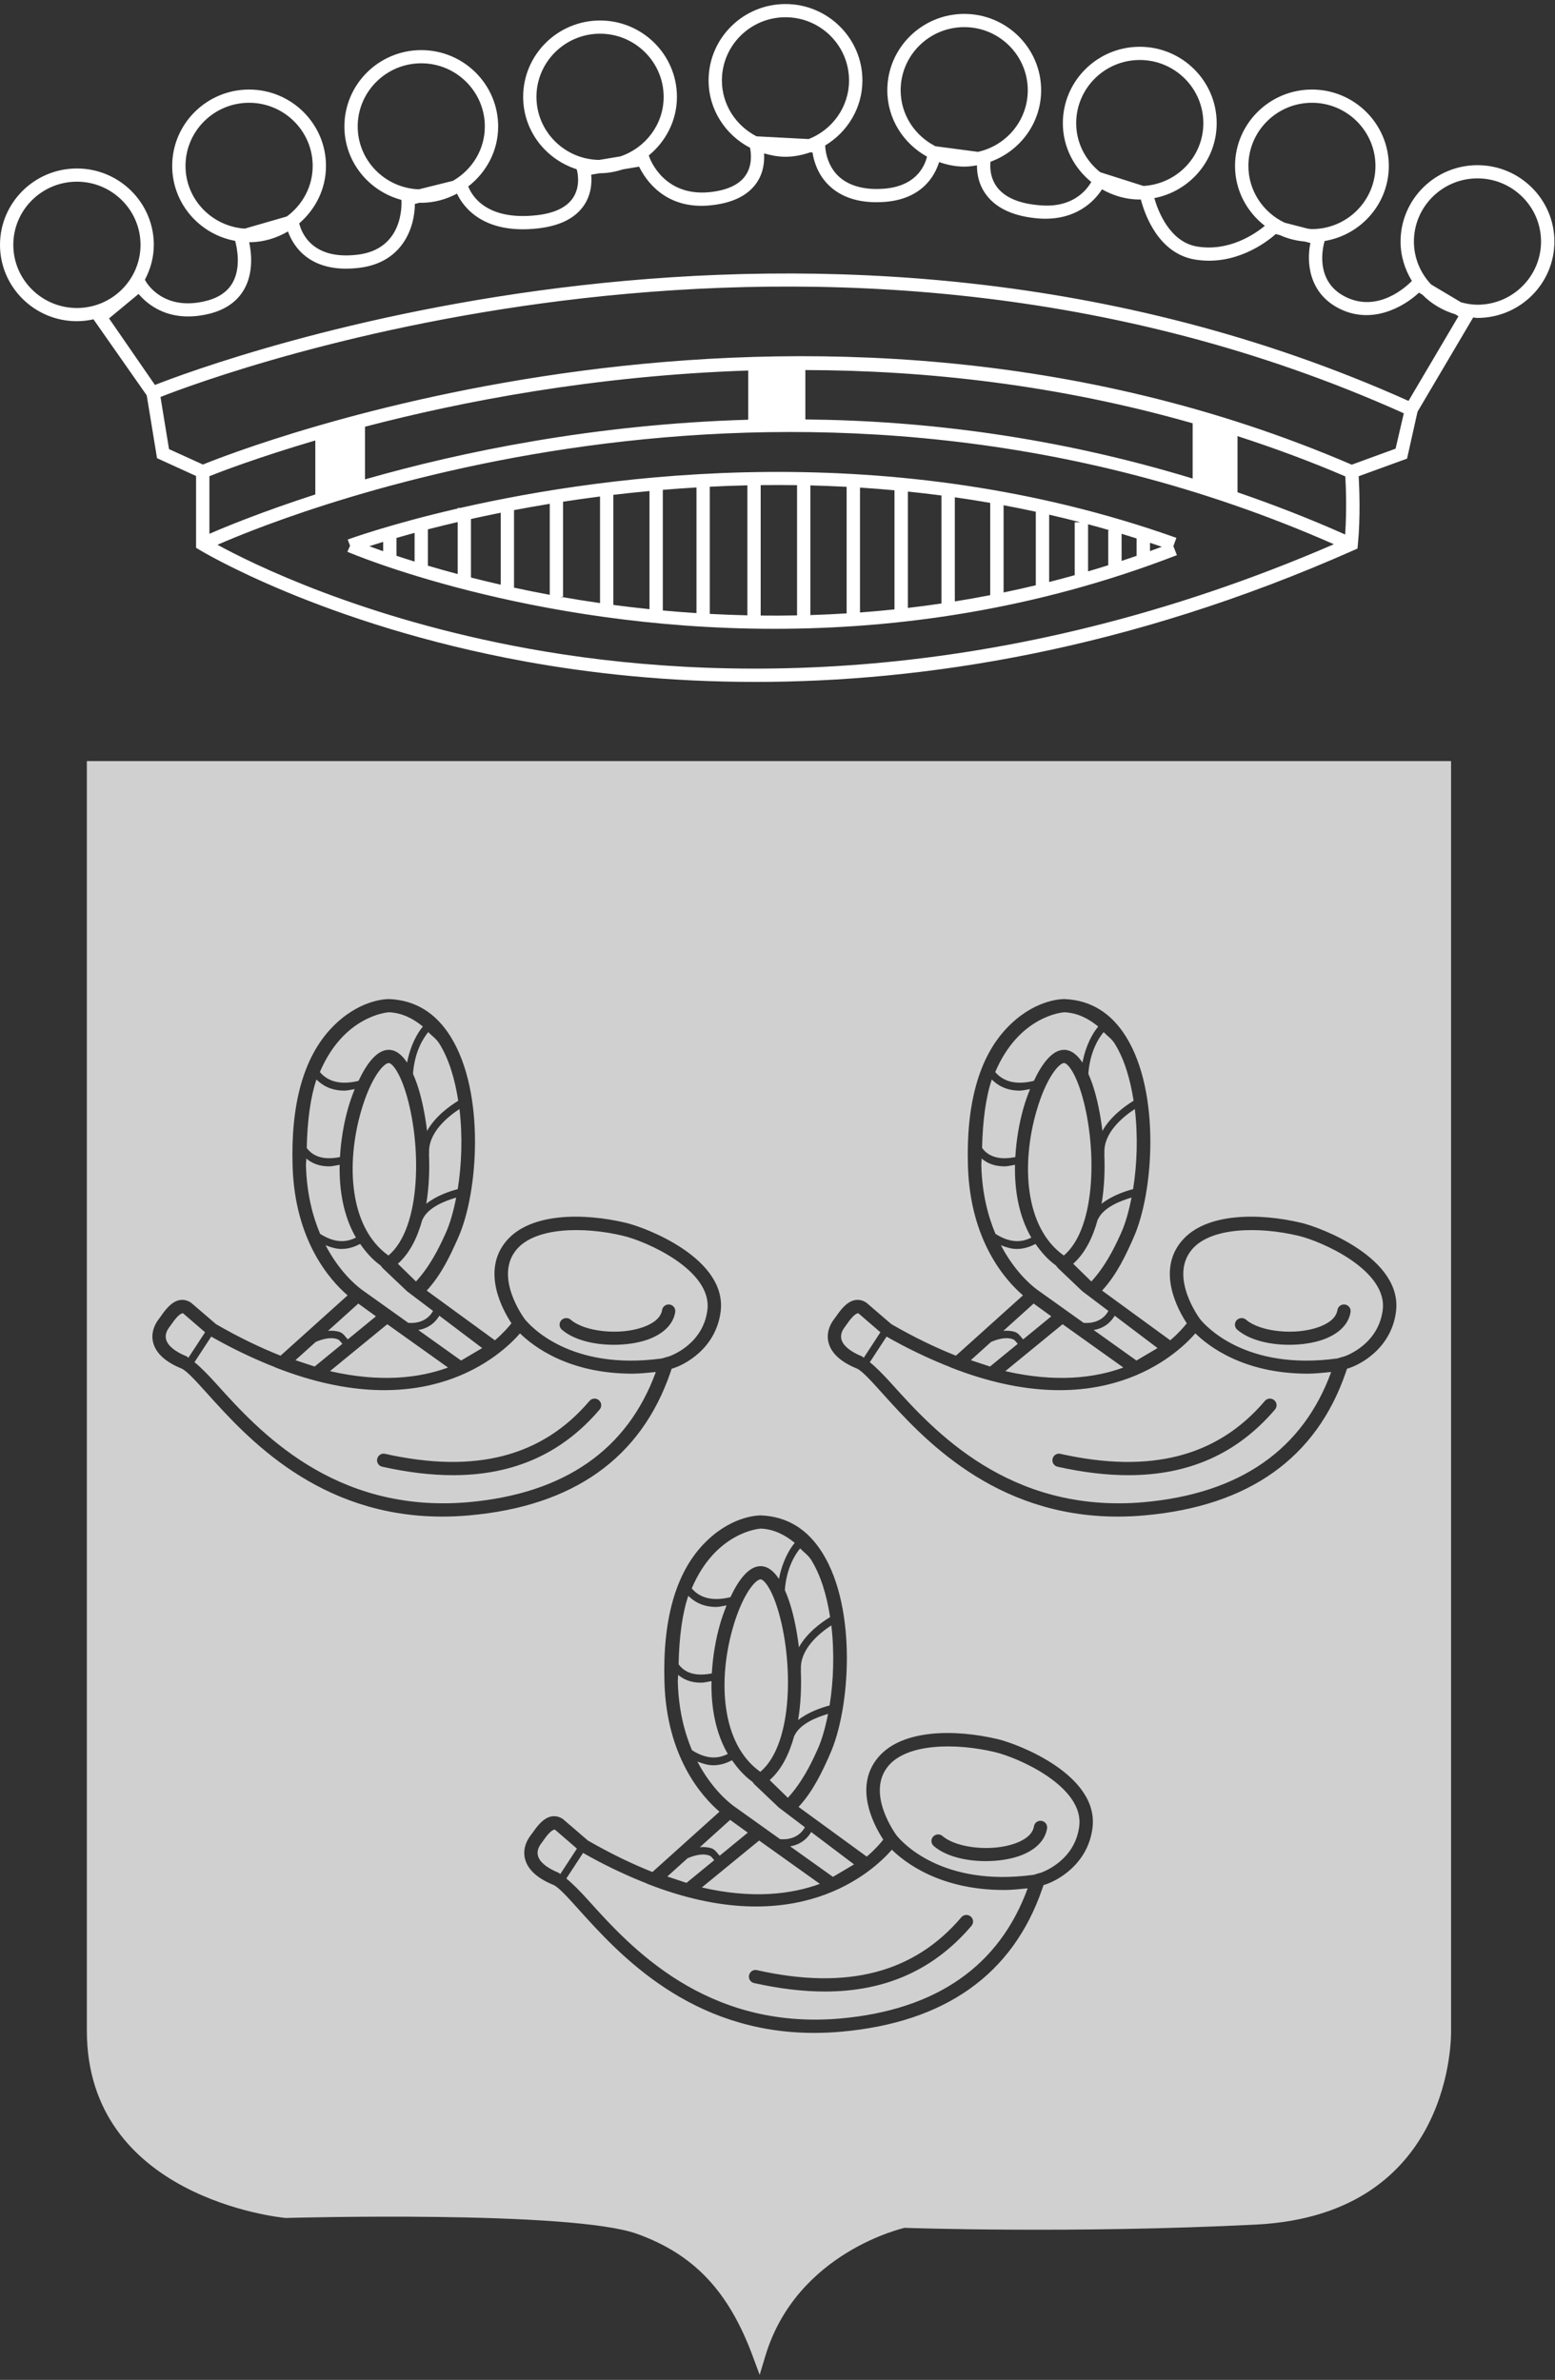 <?xml version="1.0" encoding="UTF-8"?> <svg xmlns="http://www.w3.org/2000/svg" xmlns:xlink="http://www.w3.org/1999/xlink" width="117px" height="179px" viewBox="0 0 117 179" version="1.1"><rect x="0" y="0" width="117" height="179" fill="#333333" stroke="none"/><!-- Generator: Sketch 63.1 (92452) - https://sketch.com --><title>Blason</title><desc>Created with Sketch.</desc><g id="Desktop" stroke="none" stroke-width="1" fill="none" fill-rule="evenodd"><g id="Homepage-(accueil)" transform="translate(-625, -174)" fill="#FFFFFF"><g id="Group-13"><g id="Blason/alt" transform="translate(625, 173)"><g id="Combined-Shape-2" opacity="0.766" stroke-width="1" transform="translate(6.534, 58.247)"><path d="M102.646,0 L102.646,95.476 C102.65,95.596 102.973,109.313 87.967,110.074 C74.133,110.765 61.647,110.32 61.52,110.318 C61.556,110.324 53.426,112.088 51.054,119.95 L51.054,119.95 L50.624,121.38 L50.105,119.978 C48.288,115.08 45.693,112.329 41.432,110.782 C36.478,108.981 15.178,109.567 14.964,109.577 L14.953,109.576 C14.453,109.532 3.55654582e-12,108.023 3.55654582e-12,95.476 L3.55654582e-12,95.476 L3.55654582e-12,0 L102.646,0 Z M50.72,56.733 C50.381,56.733 48.37,56.821 46.382,58.915 C44.294,61.113 43.312,64.612 43.461,69.32 C43.634,74.909 46.26,77.866 47.601,79.019 L47.601,79.019 L42.556,83.555 C41.046,82.957 39.434,82.184 37.7,81.187 L37.7,81.187 L35.831,79.581 C35.567,79.396 35.276,79.325 34.982,79.371 C34.332,79.479 33.858,80.148 33.546,80.593 L33.546,80.593 L33.398,80.791 C32.964,81.353 32.813,81.993 32.976,82.594 C33.19,83.386 33.906,84.035 35.101,84.523 C35.485,84.68 36.208,85.482 37.04,86.407 C40.015,89.704 45.383,95.657 54.727,95.657 C55.386,95.657 56.065,95.628 56.757,95.566 C64.585,94.87 69.675,91.253 71.888,84.814 C71.925,84.703 71.958,84.61 71.983,84.537 C72.959,84.266 75.302,83.018 75.664,80.263 C76.189,76.259 70.08,73.927 68.537,73.561 C65.382,72.814 61.366,72.785 59.552,74.918 C57.622,77.186 59.293,80.16 59.926,81.119 C59.704,81.404 59.294,81.875 58.683,82.398 L58.683,82.398 L53.551,78.66 C54.68,77.437 55.35,75.944 55.816,74.918 L55.816,74.918 L55.908,74.701 C57.433,71.341 57.973,63.772 55.354,59.567 C54.238,57.768 52.693,56.815 50.72,56.733 Z M60.572,81.878 C61.543,82.832 64.195,84.908 69.017,84.908 C69.57,84.908 70.183,84.842 70.789,84.782 C68.662,90.613 63.935,93.929 56.672,94.576 C46.539,95.449 40.851,89.142 37.786,85.744 C37.067,84.946 36.545,84.423 36.077,84.046 L36.077,84.046 L37.337,82.12 C38.901,83.012 40.363,83.699 41.76,84.27 L41.76,84.27 L41.95,84.341 L42.21,84.458 C53.391,88.826 59.118,83.541 60.572,81.878 Z M66.503,86.903 C66.294,86.723 65.977,86.75 65.797,86.961 C62.233,91.151 57.195,92.453 50.425,90.938 C50.154,90.868 49.889,91.045 49.827,91.315 C49.765,91.584 49.936,91.85 50.207,91.909 C52.109,92.331 53.878,92.544 55.53,92.544 C60.107,92.544 63.746,90.907 66.564,87.6 C66.739,87.392 66.716,87.079 66.503,86.903 Z M50.584,81.187 L55.153,84.447 C52.992,85.24 50.057,85.59 46.272,84.717 L46.272,84.717 L50.584,81.187 Z M45.2,82.519 C45.664,82.325 46.276,82.13 46.813,82.308 C46.991,82.362 47.084,82.535 47.206,82.664 L47.206,82.664 L45.12,84.371 L43.674,83.894 Z M60.322,75.558 C61.744,73.886 65.354,73.833 68.31,74.532 C70.075,74.945 75.066,77.133 74.667,80.135 C74.339,82.661 72.011,83.537 71.735,83.624 C71.552,83.658 71.398,83.726 71.255,83.763 C64.286,84.72 61.279,81.236 60.938,80.819 C60.891,80.758 58.561,77.626 60.322,75.558 Z M54.5,80.547 L57.726,82.983 L56.137,83.921 L52.918,81.624 C53.49,81.537 54.099,81.226 54.5,80.547 L54.5,80.547 Z M35.211,80.359 L36.875,81.794 L35.622,83.71 C35.579,83.688 35.524,83.623 35.48,83.604 C34.603,83.244 34.072,82.807 33.944,82.337 C33.84,81.961 34.024,81.619 34.195,81.4 L34.195,81.4 L34.366,81.161 C34.542,80.912 34.911,80.39 35.211,80.359 L35.211,80.359 Z M71.831,79.708 C71.56,79.663 71.3,79.854 71.262,80.122 C71.151,80.802 70.436,81.192 69.852,81.403 C68.092,82.042 65.441,81.764 64.382,80.848 C64.183,80.673 63.866,80.687 63.675,80.894 C63.491,81.098 63.509,81.414 63.718,81.595 C64.624,82.381 66.152,82.736 67.632,82.736 C68.558,82.736 69.467,82.598 70.194,82.338 C71.375,81.913 72.106,81.181 72.248,80.276 C72.291,80.006 72.106,79.751 71.831,79.708 Z M48.403,79.634 L49.732,80.595 L47.613,82.331 C47.421,82.12 47.267,81.856 46.984,81.766 C46.707,81.68 46.411,81.663 46.125,81.687 L46.125,81.687 L48.403,79.634 Z M48.545,75.151 C48.966,75.753 49.448,76.315 50.075,76.767 L50.075,76.767 L50.229,76.96 L52.068,78.707 L54.028,80.189 C53.453,81.237 52.237,81.093 52.189,81.081 L52.189,81.081 L52.185,81.101 L48.67,78.594 C48.138,78.205 46.929,77.141 45.938,75.247 C46.375,75.424 46.78,75.527 47.128,75.527 C47.759,75.527 48.222,75.311 48.545,75.151 Z M55.769,71.662 C55.568,72.682 55.31,73.601 54.999,74.293 L54.999,74.293 L54.899,74.513 C54.462,75.482 53.771,76.863 52.745,77.973 L52.745,77.973 L51.378,76.64 C52.288,75.837 52.86,74.646 53.227,73.306 L53.227,73.306 L53.238,73.31 C53.642,72.399 54.955,71.899 55.769,71.662 Z M50.691,61.543 C50.923,61.543 51.473,62.14 51.971,63.743 C53.158,67.554 53.195,73.904 50.672,76.02 C47.701,73.91 47.479,69.107 48.608,65.18 C49.348,62.612 50.331,61.543 50.691,61.543 Z M44.49,68.725 C44.864,69.044 45.403,69.318 46.217,69.316 C46.441,69.316 46.732,69.243 47.001,69.196 C46.957,71.15 47.303,73.086 48.227,74.675 C47.676,74.943 46.819,75.208 45.531,74.393 C44.966,73.053 44.53,71.38 44.466,69.286 C44.459,69.075 44.492,68.929 44.49,68.725 Z M56.016,65.003 C56.259,67.047 56.183,69.188 55.885,71.031 C55.306,71.178 54.294,71.513 53.516,72.129 C53.722,70.912 53.773,69.614 53.72,68.358 L53.72,68.358 L53.731,68.357 C53.625,66.811 55.108,65.599 56.016,65.003 Z M45.255,62.782 C45.653,63.179 46.292,63.619 47.359,63.619 C47.583,63.619 47.872,63.543 48.134,63.502 C47.951,63.961 47.78,64.434 47.645,64.905 C47.313,66.057 47.099,67.33 47.024,68.616 C45.547,68.916 44.856,68.392 44.524,67.928 C44.57,65.849 44.808,64.091 45.255,62.782 Z M53.666,59.217 C53.946,59.506 54.267,59.707 54.505,60.088 C55.24,61.271 55.675,62.782 55.924,64.381 C55.273,64.778 54.179,65.562 53.577,66.653 C53.431,65.435 53.2,64.319 52.929,63.451 C52.819,63.091 52.678,62.716 52.519,62.354 C52.633,60.757 53.247,59.724 53.666,59.217 Z M50.709,57.726 C51.7,57.768 52.523,58.194 53.265,58.799 C52.865,59.265 52.333,60.175 52.076,61.512 C51.704,60.948 51.245,60.55 50.691,60.55 C49.808,60.55 49.032,61.585 48.422,62.885 C46.724,63.298 45.916,62.694 45.512,62.225 C47.298,58.017 50.543,57.731 50.709,57.726 Z M73.555,17.897 C73.217,17.897 71.207,17.986 69.218,20.079 C67.13,22.277 66.148,25.777 66.296,30.484 C66.47,36.072 69.096,39.03 70.435,40.183 L70.435,40.183 L65.391,44.72 C63.881,44.121 62.269,43.35 60.536,42.35 L60.536,42.35 L58.667,40.744 C58.401,40.559 58.112,40.491 57.818,40.535 C57.168,40.643 56.694,41.313 56.381,41.757 L56.381,41.757 L56.234,41.957 C55.8,42.518 55.649,43.157 55.812,43.757 C56.025,44.55 56.741,45.2 57.937,45.686 C58.321,45.845 59.043,46.645 59.876,47.571 C62.851,50.87 68.218,56.823 77.563,56.823 C78.222,56.823 78.901,56.794 79.593,56.73 C87.421,56.036 92.512,52.419 94.723,45.98 C94.761,45.869 94.794,45.775 94.817,45.702 C95.795,45.43 98.138,44.183 98.5,41.427 C99.025,37.424 92.915,35.091 91.373,34.727 C88.218,33.978 84.201,33.95 82.388,36.082 C80.458,38.35 82.127,41.324 82.762,42.284 C82.539,42.569 82.129,43.04 81.517,43.564 L81.517,43.564 L76.387,39.824 C77.516,38.601 78.185,37.109 78.65,36.082 L78.65,36.082 L78.744,35.866 C80.267,32.506 80.808,24.937 78.19,20.73 C77.074,18.933 75.528,17.979 73.555,17.897 Z M22.74,17.897 C22.402,17.897 20.392,17.986 18.403,20.079 C16.316,22.277 15.334,25.777 15.482,30.484 C15.656,36.072 18.282,39.03 19.621,40.183 L19.621,40.183 L14.576,44.72 C13.067,44.121 11.455,43.35 9.722,42.35 L9.722,42.35 L7.852,40.744 C7.588,40.559 7.299,40.491 7.003,40.535 C6.353,40.643 5.879,41.313 5.566,41.757 L5.566,41.757 L5.419,41.957 C4.985,42.518 4.834,43.157 4.997,43.757 C5.211,44.55 5.928,45.2 7.123,45.686 C7.506,45.845 8.228,46.645 9.063,47.571 C12.038,50.87 17.403,56.823 26.748,56.823 C27.408,56.823 28.087,56.794 28.779,56.73 C36.608,56.036 41.698,52.419 43.908,45.98 C43.946,45.869 43.979,45.775 44.003,45.702 C44.981,45.43 47.323,44.183 47.685,41.427 C48.211,37.424 42.1,35.091 40.558,34.727 C37.403,33.978 33.387,33.95 31.573,36.082 C29.643,38.35 31.313,41.324 31.949,42.284 C31.725,42.569 31.314,43.04 30.703,43.564 L30.703,43.564 L25.572,39.824 C26.701,38.601 27.37,37.109 27.835,36.082 L27.835,36.082 L27.93,35.866 C29.452,32.506 29.994,24.937 27.375,20.73 C26.259,18.933 24.713,17.979 22.74,17.897 Z M83.408,43.042 C84.378,43.997 87.031,46.072 91.853,46.072 C92.405,46.072 93.019,46.006 93.625,45.947 C91.498,51.779 86.772,55.095 79.507,55.742 C69.374,56.614 63.686,50.306 60.622,46.909 C59.903,46.112 59.381,45.589 58.913,45.21 L58.913,45.21 L60.172,43.284 C61.736,44.176 63.198,44.865 64.596,45.436 L64.596,45.436 L64.786,45.506 L65.045,45.622 C76.226,49.992 81.954,44.707 83.408,43.042 Z M32.593,43.042 C33.564,43.997 36.217,46.072 41.039,46.072 C41.591,46.072 42.204,46.006 42.812,45.947 C40.684,51.779 35.957,55.094 28.695,55.741 C18.561,56.614 12.872,50.306 9.807,46.909 C9.087,46.111 8.567,45.588 8.099,45.21 L8.099,45.21 L9.358,43.283 C10.921,44.176 12.385,44.864 13.782,45.436 L13.782,45.436 L13.973,45.506 L14.232,45.622 C25.412,49.992 31.139,44.706 32.593,43.042 Z M89.338,48.067 C89.129,47.888 88.812,47.914 88.632,48.127 C85.068,52.316 80.03,53.617 73.26,52.104 C72.991,52.033 72.723,52.209 72.663,52.481 C72.6,52.748 72.773,53.014 73.042,53.073 C74.944,53.497 76.714,53.708 78.364,53.708 C82.942,53.708 86.58,52.072 89.4,48.766 C89.576,48.557 89.552,48.244 89.338,48.067 Z M38.524,48.066 C38.315,47.888 37.997,47.914 37.817,48.126 C34.254,52.316 29.217,53.616 22.447,52.103 C22.176,52.033 21.91,52.209 21.848,52.48 C21.787,52.748 21.957,53.014 22.228,53.072 C24.131,53.496 25.9,53.708 27.551,53.708 C32.129,53.708 35.767,52.072 38.586,48.766 C38.761,48.557 38.737,48.244 38.524,48.066 Z M73.419,42.353 L77.989,45.611 C75.828,46.405 72.892,46.753 69.107,45.882 L69.107,45.882 L73.419,42.353 Z M22.605,42.353 L27.176,45.611 C25.015,46.405 22.078,46.753 18.293,45.882 L18.293,45.882 L22.605,42.353 Z M17.221,43.684 C17.687,43.49 18.297,43.295 18.836,43.473 C19.013,43.528 19.106,43.698 19.227,43.829 L19.227,43.829 L17.141,45.536 L15.695,45.059 Z M68.036,43.684 C68.5,43.49 69.111,43.295 69.649,43.473 C69.826,43.528 69.92,43.698 70.042,43.829 L70.042,43.829 L67.956,45.536 L66.51,45.059 Z M32.342,36.724 C33.765,35.051 37.376,34.997 40.331,35.697 C42.097,36.11 47.087,38.298 46.689,41.299 C46.361,43.826 44.032,44.702 43.756,44.79 C43.574,44.824 43.419,44.891 43.277,44.927 C36.307,45.884 33.299,42.401 32.96,41.984 C32.912,41.923 30.582,38.791 32.342,36.724 Z M83.156,36.724 C84.579,35.051 88.189,34.997 91.145,35.697 C92.909,36.11 97.901,38.298 97.501,41.299 C97.174,43.826 94.847,44.702 94.571,44.79 C94.388,44.824 94.233,44.891 94.091,44.927 C87.123,45.884 84.115,42.401 83.773,41.984 C83.726,41.923 81.396,38.791 83.156,36.724 Z M26.521,41.712 L29.747,44.148 L28.158,45.085 L24.939,42.789 C25.511,42.7 26.12,42.391 26.521,41.712 L26.521,41.712 Z M77.336,41.712 L80.562,44.148 L78.973,45.085 L75.755,42.789 C76.325,42.7 76.935,42.391 77.336,41.712 L77.336,41.712 Z M7.232,41.524 L8.896,42.959 L7.643,44.873 C7.6,44.853 7.545,44.787 7.501,44.769 C6.624,44.409 6.093,43.971 5.964,43.501 C5.861,43.124 6.045,42.783 6.215,42.565 L6.215,42.565 L6.388,42.326 C6.563,42.077 6.932,41.555 7.232,41.524 L7.232,41.524 Z M58.046,41.524 L59.71,42.959 L58.458,44.873 C58.414,44.853 58.359,44.787 58.316,44.769 C57.439,44.409 56.908,43.971 56.779,43.501 C56.675,43.124 56.859,42.783 57.03,42.565 L57.03,42.565 L57.201,42.326 C57.377,42.077 57.746,41.555 58.046,41.524 L58.046,41.524 Z M94.666,40.873 C94.395,40.828 94.135,41.019 94.097,41.286 C93.987,41.967 93.272,42.357 92.687,42.567 C90.927,43.207 88.275,42.93 87.217,42.011 C87.017,41.838 86.702,41.852 86.51,42.058 C86.326,42.263 86.344,42.579 86.553,42.76 C87.46,43.547 88.987,43.901 90.468,43.901 C91.392,43.901 92.302,43.763 93.029,43.504 C94.21,43.077 94.941,42.347 95.082,41.441 C95.127,41.171 94.941,40.914 94.666,40.873 Z M43.852,40.873 C43.581,40.828 43.321,41.019 43.283,41.286 C43.173,41.967 42.457,42.357 41.873,42.567 C40.113,43.207 37.461,42.93 36.403,42.011 C36.203,41.838 35.887,41.852 35.697,42.058 C35.512,42.263 35.53,42.579 35.739,42.76 C36.645,43.547 38.173,43.901 39.653,43.901 C40.578,43.901 41.489,43.763 42.215,43.504 C43.397,43.077 44.126,42.347 44.27,41.441 C44.312,41.171 44.126,40.914 43.852,40.873 Z M20.425,40.799 L21.753,41.76 L19.634,43.495 C19.442,43.284 19.288,43.021 19.007,42.931 C18.728,42.845 18.433,42.827 18.146,42.852 L18.146,42.852 L20.425,40.799 Z M71.238,40.799 L72.567,41.76 L70.448,43.495 C70.256,43.284 70.103,43.021 69.82,42.931 C69.543,42.845 69.247,42.827 68.96,42.852 L68.96,42.852 L71.238,40.799 Z M71.381,36.314 C71.801,36.918 72.284,37.48 72.911,37.932 L72.911,37.932 L73.065,38.125 L74.902,39.873 L76.864,41.354 C76.288,42.402 75.072,42.258 75.025,42.247 L75.025,42.247 L75.021,42.266 L71.506,39.759 C70.973,39.37 69.765,38.306 68.774,36.411 C69.21,36.59 69.615,36.693 69.964,36.693 C70.595,36.693 71.057,36.476 71.381,36.314 Z M20.567,36.314 C20.987,36.918 21.469,37.48 22.098,37.932 L22.098,37.932 L22.25,38.125 L24.091,39.873 L26.049,41.354 C25.474,42.402 24.259,42.258 24.212,42.247 L24.212,42.247 L24.208,42.266 L20.691,39.759 C20.16,39.37 18.95,38.306 17.961,36.411 C18.396,36.59 18.802,36.693 19.149,36.693 C19.78,36.693 20.243,36.476 20.567,36.314 Z M27.79,32.827 C27.589,33.847 27.331,34.765 27.02,35.458 L27.02,35.458 L26.92,35.678 C26.483,36.646 25.792,38.029 24.766,39.139 L24.766,39.139 L23.401,37.805 C24.309,37.002 24.881,35.811 25.249,34.47 L25.249,34.47 L25.259,34.475 C25.663,33.562 26.978,33.064 27.79,32.827 Z M78.605,32.827 C78.402,33.847 78.146,34.765 77.834,35.458 L77.834,35.458 L77.734,35.678 C77.298,36.646 76.606,38.029 75.581,39.139 L75.581,39.139 L74.214,37.805 C75.122,37.002 75.695,35.811 76.062,34.47 L76.062,34.47 L76.074,34.475 C76.478,33.562 77.791,33.064 78.605,32.827 Z M22.712,22.708 C22.944,22.708 23.495,23.305 23.993,24.908 C25.179,28.718 25.216,35.069 22.693,37.185 C19.724,35.075 19.5,30.272 20.629,26.345 C21.369,23.776 22.351,22.708 22.712,22.708 Z M73.526,22.708 C73.76,22.708 74.309,23.305 74.807,24.908 C75.993,28.718 76.03,35.069 73.507,37.185 C70.537,35.075 70.314,30.272 71.445,26.345 C72.183,23.776 73.167,22.708 73.526,22.708 Z M16.511,29.891 C16.887,30.209 17.424,30.483 18.238,30.481 C18.463,30.481 18.755,30.407 19.022,30.361 C18.98,32.315 19.324,34.251 20.248,35.838 C19.697,36.108 18.84,36.373 17.553,35.558 C16.987,34.217 16.551,32.545 16.487,30.45 C16.48,30.239 16.513,30.094 16.511,29.891 Z M67.325,29.891 C67.7,30.209 68.239,30.483 69.053,30.481 C69.276,30.481 69.568,30.407 69.836,30.361 C69.794,32.315 70.138,34.251 71.063,35.838 C70.512,36.108 69.655,36.373 68.366,35.558 C67.801,34.217 67.366,32.545 67.302,30.45 C67.295,30.239 67.328,30.094 67.325,29.891 Z M28.037,26.167 C28.28,28.212 28.204,30.351 27.906,32.194 C27.327,32.343 26.315,32.677 25.538,33.294 C25.743,32.076 25.796,30.778 25.741,29.522 L25.741,29.522 L25.754,29.521 C25.646,27.976 27.129,26.764 28.037,26.167 Z M78.852,26.167 C79.095,28.212 79.019,30.351 78.72,32.194 C78.142,32.343 77.13,32.677 76.351,33.294 C76.558,32.076 76.609,30.778 76.555,29.522 L76.555,29.522 L76.567,29.521 C76.46,27.976 77.943,26.764 78.852,26.167 Z M17.276,23.947 C17.674,24.344 18.313,24.784 19.382,24.784 C19.604,24.784 19.894,24.708 20.155,24.667 C19.972,25.124 19.802,25.599 19.666,26.07 C19.334,27.222 19.121,28.494 19.045,29.781 C17.567,30.08 16.877,29.557 16.545,29.092 C16.592,27.014 16.83,25.256 17.276,23.947 Z M68.09,23.947 C68.489,24.344 69.127,24.784 70.195,24.784 C70.418,24.784 70.709,24.708 70.969,24.667 C70.786,25.124 70.616,25.599 70.48,26.07 C70.149,27.222 69.935,28.494 69.86,29.781 C68.382,30.08 67.692,29.557 67.359,29.092 C67.407,27.014 67.645,25.256 68.09,23.947 Z M25.687,20.382 C25.967,20.671 26.288,20.872 26.526,21.253 C27.261,22.436 27.696,23.947 27.945,25.546 C27.295,25.944 26.2,26.728 25.598,27.818 C25.452,26.6 25.221,25.484 24.95,24.616 C24.839,24.254 24.699,23.881 24.54,23.519 C24.654,21.921 25.268,20.888 25.687,20.382 Z M76.503,20.382 C76.782,20.671 77.104,20.872 77.341,21.253 C78.076,22.436 78.511,23.947 78.759,25.546 C78.108,25.944 77.015,26.728 76.413,27.818 C76.267,26.6 76.035,25.484 75.764,24.616 C75.654,24.254 75.515,23.881 75.354,23.519 C75.469,21.921 76.083,20.888 76.503,20.382 Z M22.731,18.89 C23.721,18.933 24.544,19.359 25.286,19.964 C24.886,20.43 24.353,21.34 24.097,22.676 C23.726,22.113 23.268,21.715 22.712,21.715 C21.829,21.715 21.053,22.75 20.443,24.05 C18.745,24.463 17.938,23.859 17.533,23.388 C19.319,19.182 22.564,18.896 22.731,18.89 Z M73.544,18.89 C74.536,18.933 75.359,19.359 76.1,19.964 C75.7,20.43 75.168,21.34 74.912,22.676 C74.54,22.113 74.08,21.715 73.526,21.715 C72.644,21.715 71.867,22.75 71.257,24.05 C69.56,24.463 68.751,23.859 68.348,23.388 C70.133,19.182 73.379,18.896 73.544,18.89 Z" id="Combined-Shape"></path></g><path d="M86.526,42.452 L86.526,41.824 C86.82,41.923 87.119,42.022 87.413,42.125 C87.119,42.236 86.82,42.344 86.526,42.452 L86.526,42.452 Z M85.52,42.807 C85.14,42.938 84.765,43.064 84.391,43.188 L84.391,41.148 C84.765,41.264 85.145,41.379 85.52,41.499 L85.52,42.807 Z M83.385,40.887 L83.385,43.513 C82.878,43.675 82.37,43.827 81.868,43.975 L81.868,40.433 C82.408,40.578 82.954,40.729 83.499,40.887 L83.385,40.887 Z M80.861,40.282 L80.861,44.262 C80.221,44.443 79.575,44.612 78.939,44.776 L78.939,39.711 C79.719,39.889 80.501,40.08 81.288,40.282 L80.861,40.282 Z M77.935,45.022 C77.124,45.215 76.311,45.396 75.511,45.563 L75.511,39.001 C76.316,39.152 77.124,39.313 77.935,39.49 L77.935,45.022 Z M74.504,45.764 C73.612,45.938 72.721,46.096 71.843,46.236 L71.843,38.404 C72.725,38.529 73.612,38.669 74.504,38.824 L74.504,45.764 Z M70.837,46.39 C69.988,46.517 69.144,46.628 68.309,46.724 L68.309,37.973 C69.144,38.058 69.988,38.157 70.837,38.268 L70.837,46.39 Z M67.302,46.835 C66.429,46.926 65.567,47.005 64.707,47.067 L64.707,37.675 C65.567,37.728 66.429,37.797 67.302,37.877 L67.302,46.835 Z M63.702,47.136 C62.781,47.192 61.873,47.236 60.972,47.263 L60.972,37.509 C61.873,37.534 62.781,37.569 63.702,37.616 L63.702,47.136 Z M59.971,47.286 C59.05,47.306 58.139,47.31 57.234,47.298 L57.234,37.488 C58.134,37.479 59.041,37.479 59.971,37.491 L59.971,47.286 Z M56.233,47.282 C55.275,47.26 54.33,47.222 53.406,47.174 L53.406,37.609 C54.332,37.561 55.275,37.526 56.233,37.505 L56.233,47.282 Z M52.404,47.114 C51.543,47.061 50.701,46.992 49.871,46.917 L49.871,37.844 C50.701,37.774 51.545,37.715 52.404,37.663 L52.404,47.114 Z M48.869,46.818 C47.939,46.724 47.034,46.616 46.149,46.499 L46.149,38.219 C47.034,38.114 47.942,38.019 48.869,37.932 L48.869,46.818 Z M45.147,46.362 C44.116,46.213 43.115,46.051 42.152,45.882 L42.365,45.882 L42.365,38.736 C43.265,38.597 44.191,38.465 45.147,38.344 L45.147,46.362 Z M41.364,45.738 C40.432,45.566 39.532,45.385 38.675,45.198 L38.675,39.369 C39.535,39.207 40.43,39.047 41.364,38.893 L41.364,45.738 Z M37.674,44.978 C36.893,44.799 36.146,44.62 35.436,44.439 L35.436,40.037 C36.149,39.88 36.893,39.722 37.674,39.565 L37.674,44.978 Z M34.436,44.177 C33.634,43.963 32.887,43.752 32.196,43.547 L32.196,40.814 C32.887,40.638 33.634,40.452 34.436,40.266 L34.436,44.177 Z M31.195,43.24 C30.705,43.09 30.249,42.942 29.832,42.803 L29.832,41.461 C30.251,41.339 30.705,41.212 31.195,41.08 L31.195,43.24 Z M28.83,42.459 C28.432,42.321 28.084,42.193 27.786,42.083 C28.085,41.987 28.435,41.879 28.83,41.756 L28.83,42.459 Z M34.626,39.205 L34.436,39.205 L34.436,39.249 C29.317,40.428 26.259,41.546 26.162,41.581 L26.34,42.047 L26.138,42.502 C26.335,42.588 39.709,48.296 58.256,48.296 C67.411,48.296 77.835,46.903 88.552,42.755 L88.286,42.078 L88.513,41.455 C67.033,33.812 45.94,36.63 34.626,39.205 L34.626,39.205 Z M111.167,23.919 C110.737,23.919 110.327,23.845 109.931,23.738 L107.682,22.398 C106.882,21.55 106.384,20.419 106.384,19.169 C106.384,16.549 108.528,14.417 111.167,14.417 C113.804,14.417 115.949,16.549 115.949,19.169 C115.949,21.788 113.804,23.919 111.167,23.919 L111.167,23.919 Z M105.978,31.154 C61.552,11.216 15.842,28.309 11.658,29.954 L8.204,24.949 L10.427,23.109 C11.1,23.911 12.762,25.33 15.75,24.599 C16.988,24.291 17.881,23.654 18.398,22.711 C19.08,21.466 18.917,20.011 18.75,19.221 C19.817,19.219 20.806,18.912 21.666,18.408 C22.064,19.517 23.329,21.592 27.023,21.146 C30.358,20.744 31.208,18.032 31.216,16.338 L31.599,16.243 C31.632,16.244 31.663,16.253 31.696,16.253 C32.672,16.253 33.579,15.99 34.384,15.565 C34.849,16.549 36.347,18.646 40.472,18.179 C42.118,17.997 43.283,17.413 43.938,16.446 C44.502,15.613 44.537,14.7 44.482,14.138 L45.139,14.028 C45.143,14.028 45.146,14.029 45.15,14.029 C45.757,14.029 46.33,13.911 46.88,13.737 L48.087,13.536 C48.553,14.486 50.014,16.775 53.419,16.449 C55.112,16.286 56.303,15.699 56.96,14.706 C57.456,13.956 57.525,13.148 57.489,12.536 C58.004,12.686 58.536,12.792 59.1,12.792 C59.755,12.792 60.374,12.659 60.962,12.459 L61.134,12.468 C61.223,13.064 61.502,14.109 62.374,14.949 C63.28,15.824 64.585,16.264 66.215,16.204 C69.333,16.118 70.338,14.224 70.661,13.191 C71.258,13.397 71.888,13.532 72.555,13.532 C72.881,13.532 73.197,13.488 73.508,13.436 C73.502,13.989 73.606,14.869 74.225,15.678 C75.007,16.712 76.365,17.305 78.242,17.439 C80.97,17.601 82.356,16.115 82.917,15.24 C83.76,15.715 84.721,16.009 85.758,16.009 C85.786,16.009 85.811,16.002 85.838,16 C86.102,17.019 87.108,20.059 89.912,20.522 C92.934,21.023 95.284,19.23 95.99,18.604 L96.302,18.685 C96.881,18.949 97.512,19.107 98.174,19.169 L98.595,19.277 C98.301,20.693 98.457,23.012 100.72,24.184 C103.182,25.462 105.598,24.104 106.765,23.012 L107.027,23.169 C107.697,23.852 108.545,24.351 109.489,24.636 L109.738,24.785 L105.978,31.154 Z M105.005,34.746 L101.708,35.95 C60.177,18.085 17.597,34.986 15.269,35.94 L12.717,34.78 L12.076,30.858 C16.406,29.153 61.664,12.319 105.624,32.086 L105.005,34.746 Z M101.212,41.204 C98.499,39.992 95.799,38.952 93.112,38.026 L93.112,33.803 C95.812,34.68 98.519,35.671 101.223,36.832 C101.261,37.47 101.341,39.297 101.212,41.204 L101.212,41.204 Z M60.596,32.549 L60.596,28.834 C69.742,28.852 79.641,29.959 89.737,32.838 L89.737,36.994 C79.528,33.882 69.658,32.632 60.596,32.549 L60.596,32.549 Z M27.463,37.055 L27.463,33.096 C34.699,31.202 44.726,29.254 56.295,28.869 L56.295,32.569 C44.687,32.911 34.713,34.98 27.463,37.055 L27.463,37.055 Z M15.756,41.152 L15.756,36.816 C16.477,36.526 19.345,35.421 23.724,34.129 L23.724,38.19 C19.762,39.476 16.951,40.625 15.756,41.152 L15.756,41.152 Z M39.786,49.791 C27.204,47.513 18.856,43.338 16.363,41.975 C22.337,39.364 60.299,24.293 100.363,41.935 C75.069,52.869 53.503,52.272 39.786,49.791 L39.786,49.791 Z M5.788,24.166 C3.148,24.166 1.001,22.036 1.001,19.416 C1.001,16.797 3.148,14.665 5.788,14.665 C8.425,14.665 10.573,16.797 10.573,19.416 C10.573,22.036 8.425,24.166 5.788,24.166 L5.788,24.166 Z M13.958,13.48 C13.958,10.861 16.105,8.73 18.742,8.73 C21.38,8.73 23.527,10.861 23.527,13.48 C23.527,15.04 22.755,16.415 21.582,17.281 L18.411,18.197 C15.93,18.023 13.958,15.987 13.958,13.48 L13.958,13.48 Z M26.914,10.513 C26.914,7.894 29.06,5.761 31.696,5.761 C34.333,5.761 36.48,7.894 36.48,10.513 C36.48,12.262 35.508,13.778 34.083,14.601 L31.512,15.241 C28.963,15.142 26.914,13.067 26.914,10.513 L26.914,10.513 Z M40.363,8.286 C40.363,5.667 42.511,3.535 45.15,3.535 C47.784,3.535 49.934,5.667 49.934,8.286 C49.934,10.371 48.562,12.126 46.679,12.764 L45.083,13.029 C42.475,12.992 40.363,10.882 40.363,8.286 L40.363,8.286 Z M54.317,7.047 C54.317,4.429 56.463,2.297 59.1,2.297 C61.739,2.297 63.882,4.429 63.882,7.047 C63.882,9.055 62.62,10.765 60.846,11.46 L56.923,11.254 C55.383,10.463 54.317,8.885 54.317,7.047 L54.317,7.047 Z M67.766,7.789 C67.766,5.17 69.912,3.04 72.555,3.04 C75.187,3.04 77.331,5.17 77.331,7.789 C77.331,10.058 75.721,11.953 73.582,12.422 L70.385,12 C68.838,11.212 67.766,9.631 67.766,7.789 L67.766,7.789 Z M80.974,10.266 C80.974,7.643 83.12,5.512 85.758,5.512 C88.395,5.512 90.541,7.643 90.541,10.266 C90.541,12.792 88.54,14.843 86.033,14.987 L82.779,13.952 C81.688,13.081 80.974,11.761 80.974,10.266 L80.974,10.266 Z M93.931,13.482 C93.931,10.861 96.076,8.73 98.713,8.73 C101.347,8.73 103.491,10.861 103.491,13.482 C103.491,16.099 101.347,18.231 98.713,18.231 C98.603,18.231 98.498,18.205 98.389,18.197 L96.656,17.749 C95.05,16.984 93.931,15.365 93.931,13.482 L93.931,13.482 Z M111.167,13.424 C107.974,13.424 105.38,16.002 105.38,19.169 C105.38,20.256 105.702,21.263 106.233,22.131 C105.815,22.561 103.654,24.576 101.185,23.303 C98.879,22.111 99.548,19.523 99.667,19.127 C102.4,18.673 104.496,16.325 104.496,13.482 C104.496,10.312 101.901,7.735 98.713,7.735 C95.52,7.735 92.925,10.312 92.925,13.482 C92.925,15.318 93.813,16.936 95.168,17.987 C94.442,18.586 92.491,19.942 90.074,19.543 C88.001,19.199 87.125,16.857 86.853,15.9 C89.522,15.389 91.545,13.062 91.545,10.266 C91.545,7.096 88.951,4.518 85.758,4.518 C82.563,4.518 79.97,7.096 79.97,10.266 C79.97,12.055 80.812,13.634 82.109,14.688 C81.721,15.357 80.664,16.632 78.317,16.446 C76.745,16.336 75.637,15.879 75.029,15.09 C74.439,14.319 74.496,13.426 74.527,13.166 C76.742,12.361 78.337,10.266 78.337,7.789 C78.337,4.622 75.742,2.046 72.555,2.046 C69.361,2.046 66.762,4.622 66.762,7.789 C66.762,9.943 67.977,11.799 69.749,12.781 C69.578,13.491 68.897,15.137 66.187,15.21 C64.896,15.262 63.787,14.923 63.081,14.246 C62.112,13.319 62.091,12.006 62.091,11.993 L62.091,11.94 C63.761,10.932 64.889,9.126 64.889,7.047 C64.889,3.88 62.29,1.304 59.1,1.304 C55.91,1.304 53.315,3.88 53.315,7.047 C53.315,9.257 54.59,11.155 56.434,12.115 C56.516,12.52 56.614,13.419 56.116,14.168 C55.634,14.893 54.695,15.329 53.324,15.46 C49.927,15.762 48.904,12.947 48.864,12.826 L48.816,12.691 C50.098,11.637 50.933,10.066 50.933,8.286 C50.933,5.118 48.338,2.542 45.15,2.542 C41.957,2.542 39.363,5.118 39.363,8.286 C39.363,10.84 41.06,12.983 43.387,13.728 L43.424,13.861 C43.425,13.873 43.725,14.987 43.1,15.9 C42.618,16.608 41.696,17.044 40.363,17.19 C36.518,17.612 35.464,15.632 35.232,15.022 C36.592,13.971 37.482,12.351 37.482,10.513 C37.482,7.345 34.887,4.769 31.696,4.769 C28.508,4.769 25.913,7.345 25.913,10.513 C25.913,13.163 27.742,15.377 30.204,16.036 C30.228,16.41 30.347,19.745 26.904,20.157 C23.443,20.58 22.666,18.445 22.514,17.8 C23.736,16.746 24.528,15.212 24.528,13.48 C24.528,10.312 21.933,7.735 18.742,7.735 C15.551,7.735 12.956,10.312 12.956,13.48 C12.956,16.291 15.003,18.625 17.692,19.116 C17.822,19.586 18.153,21.078 17.515,22.24 C17.136,22.928 16.462,23.396 15.509,23.633 C12.269,24.45 11.017,22.243 10.963,22.152 L10.904,22.041 C11.318,21.25 11.573,20.366 11.573,19.416 C11.573,16.249 8.978,13.672 5.788,13.672 C2.595,13.672 -0,16.249 -0,19.416 C-0,22.585 2.595,25.159 5.788,25.159 C6.216,25.159 6.63,25.106 7.033,25.017 L11.04,30.737 L11.815,35.462 L14.753,36.802 L14.753,42.201 L14.991,42.347 C15.081,42.4 24.308,47.993 39.559,50.76 C44.407,51.64 50.225,52.29 56.839,52.29 C69.399,52.29 84.822,49.943 101.874,42.377 L102.138,42.259 L102.167,41.97 C102.372,39.887 102.276,37.684 102.229,36.82 L105.868,35.495 L106.656,31.968 L110.843,24.879 C110.954,24.886 111.056,24.912 111.167,24.912 C114.36,24.912 116.954,22.337 116.954,19.169 C116.954,16.002 114.36,13.424 111.167,13.424 L111.167,13.424 Z" id="Fill-1"></path></g></g></g></g></svg> 